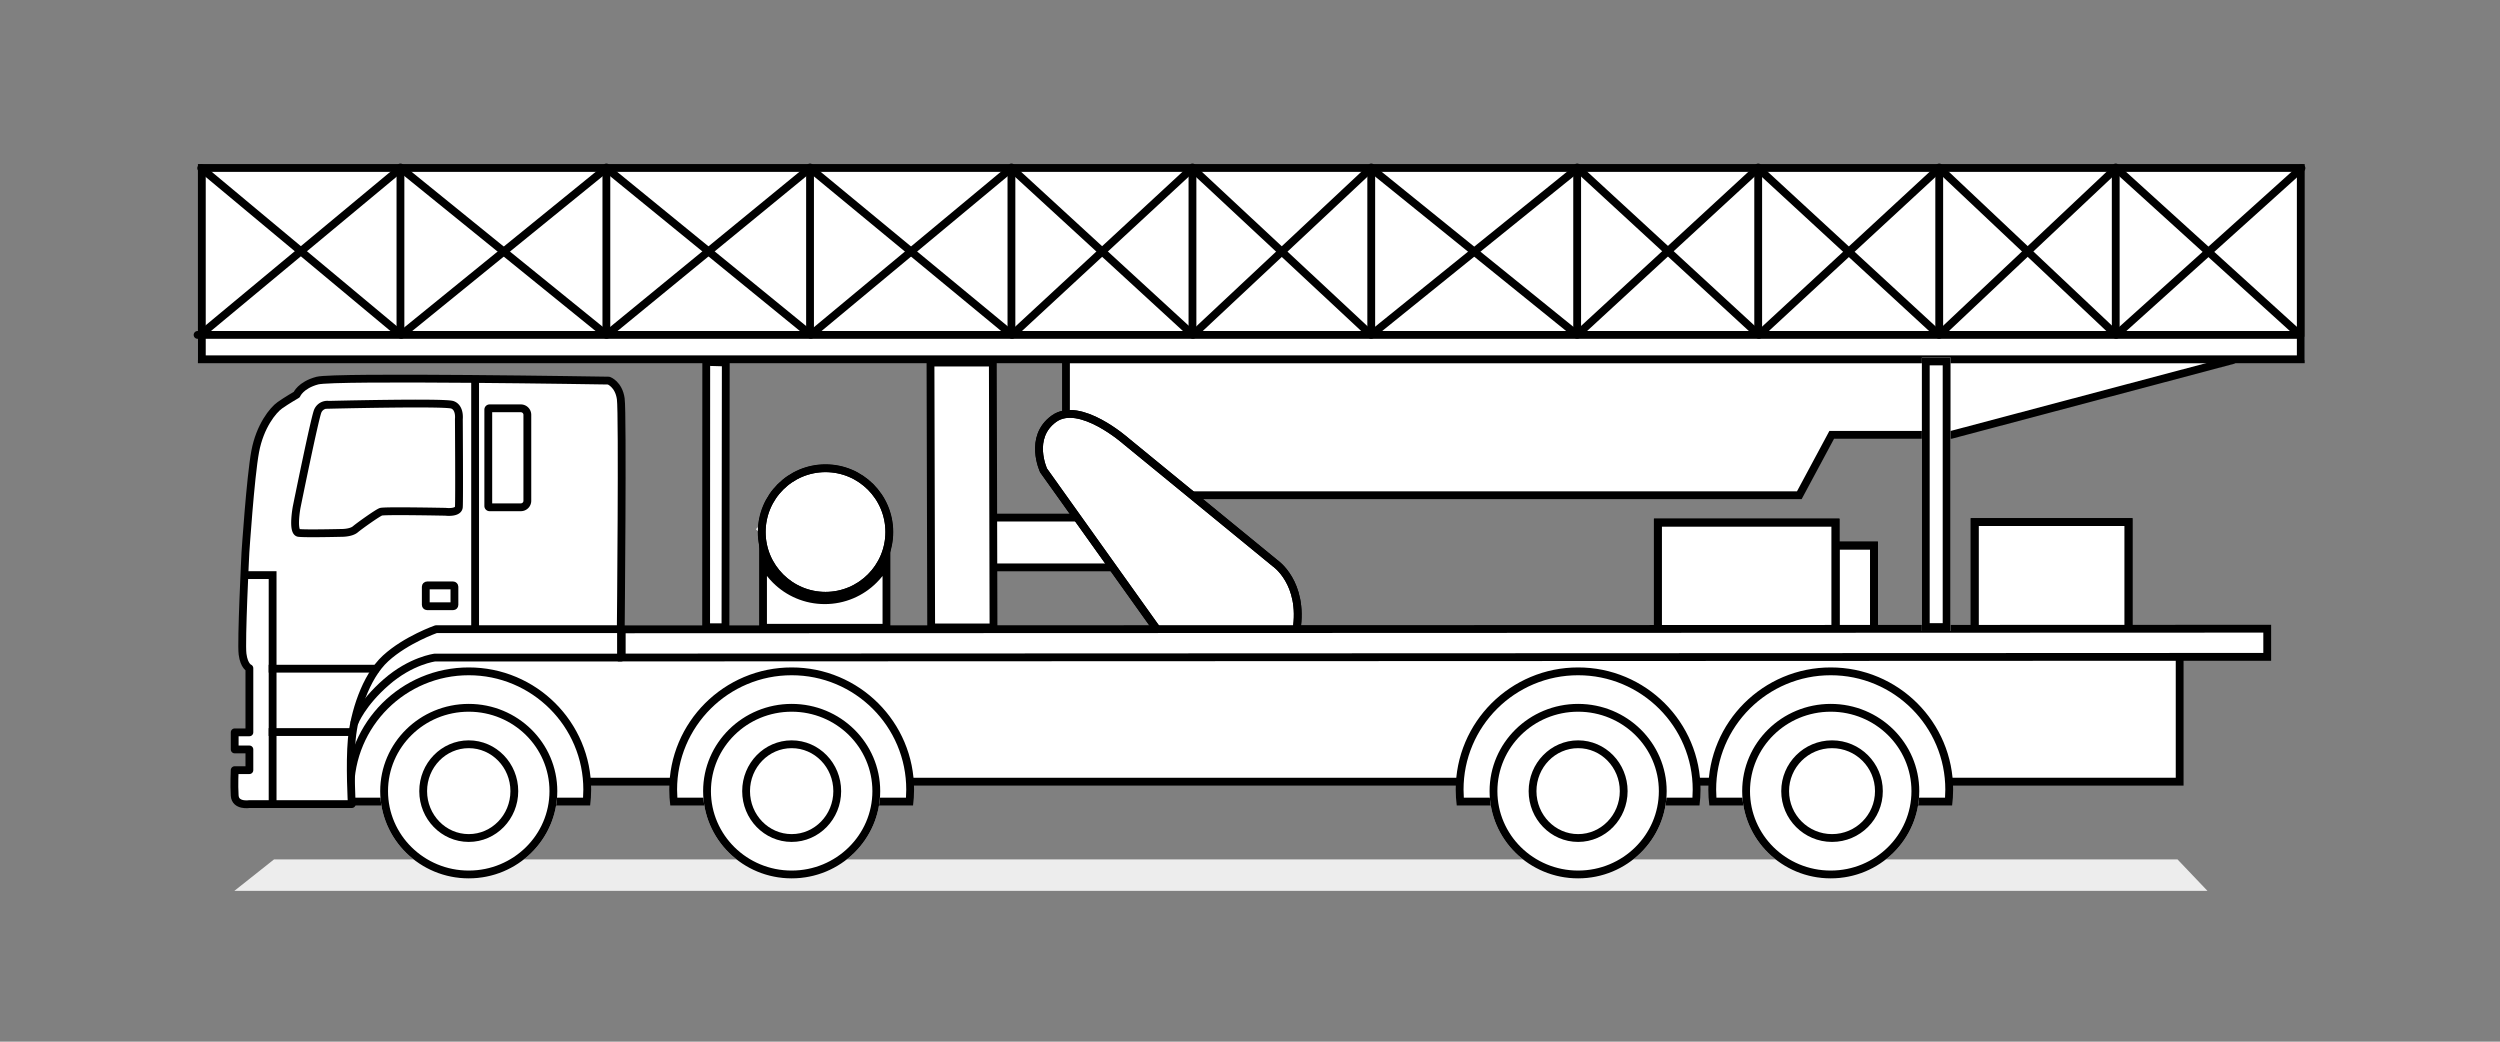 <svg xmlns="http://www.w3.org/2000/svg" width="960" height="400" viewBox="0 0 960 400">
  <rect x="0" y="0" width="960" height="400" fill="#808080" stroke="none"/>
  <g id="_4" data-name="4" transform="translate(-556 -1523)">
    <path id="路径_1487" data-name="路径 1487" d="M0,0H960V400H0Z" transform="translate(556 1523)" fill="#fff" opacity="0"/>
    <path id="路径_1501" data-name="路径 1501" d="M393.995,2676.469l-15.234,12.083h757.656l-11.505-12.083Z" transform="translate(267.24 -823.469)" fill="#ededed"/>
    <g id="组_75682" data-name="组 75682" transform="translate(-958 -97)">
      <path id="路径_1481" data-name="路径 1481" d="M3106.988,5475.931h-3.89s-4.68-19.953,1.2-33.587,28.521-26.616,35.125-27.156,670.942,3.084,670.942,3.084v56.522H3196.334Z" transform="translate(-1459.775 -3554.75)" fill="#fff"/>
      <path id="路径_1480" data-name="路径 1480" d="M966.2,5227,857.53,5254.107H811.561l-12.6,23.494H566.107l-10.932,27.37H489.87v-18.628h31.606l-3.983-39.434V5227Z" transform="translate(1406.003 -3467.532)" fill="#fff"/>
      <g id="组_75680" data-name="组 75680" transform="translate(1590 1683)">
        <path id="路径_1476" data-name="路径 1476" d="M639.209,5373.473l-43.762-61.347s-5.933-12.7,3.97-19.858,27.72,8.628,27.72,8.628l57.176,46.82s11.149,7.478,8.245,25.756" transform="translate(-270.706 -5194.468)" fill="#fff" stroke="#000" stroke-width="3"/>
        <rect id="矩形_307" data-name="矩形 307" width="809" height="9" transform="translate(0 66.295)" fill="#e4ecf8"/>
        <g id="组_75663" data-name="组 75663" transform="translate(0)">
          <path id="路径_1479" data-name="路径 1479" d="M867.154,5378.79v-40.376h59.1v40.376" transform="translate(-184.888 -5200.942)" fill="#fff" stroke="#000" stroke-width="3"/>
          <path id="路径_1478" data-name="路径 1478" d="M867.154,5338.414h14.772V5370.7H867.154Z" transform="translate(-238.307 -5191.928)" fill="#fff" stroke="#000" stroke-width="3"/>
          <path id="路径_1424" data-name="路径 1424" d="M867.154,5378.79v-40.376H935.39v40.376" transform="translate(-306.542 -5200.759)" fill="#fff" stroke="#000" stroke-width="3"/>
          <g id="椭圆_205" data-name="椭圆 205" transform="translate(215 115.295)" fill="#fff" stroke="#000" stroke-width="3">
            <circle cx="26" cy="26" r="26" stroke="none"/>
            <circle cx="26" cy="26" r="24.5" fill="none"/>
          </g>
          <path id="路径_1447" data-name="路径 1447" d="M136,5402.073l32.035-.117s-1.761-2.5,3.271-27.313,25.8-34.489,30.62-36.108,22.593-1.8,22.593-1.8h56.711v6.456H211.756s-1.188-.182-5.452,1.534-20.381,8.212-25.044,24.847-4.274,37.547-4.274,37.547v3.5H136Z" transform="translate(-118.621 -5164.912)" fill="#e4ecf8"/>
          <path id="路径_1466" data-name="路径 1466" d="M132.113,5411.911h3.8v8.433s-3.747-.6-3.8-3.491S132.113,5411.911,132.113,5411.911Z" transform="translate(-118.109 -5174.763)" fill="#e4ecf8"/>
          <g id="减去_41" data-name="减去 41" transform="translate(215.502 139.956)" fill="#fff">
            <path d="M 48.899 38.1 L 1.5 38.1 L 1.5 13.126 C 2.756 15.544 4.372 17.747 6.32 19.695 C 8.772 22.147 11.627 24.072 14.806 25.417 C 18.099 26.809 21.596 27.515 25.2 27.515 C 28.803 27.515 32.3 26.809 35.593 25.417 C 38.772 24.072 41.628 22.147 44.079 19.695 C 46.027 17.748 47.642 15.545 48.898 13.128 L 48.899 38.1 Z M -0.35 1.125 L -1.218 0.231 L 0.01 -0.975 L 1.239 0.261 L 0.379 1.121 L -0.35 1.125 Z" stroke="none"/>
            <path d="M 47.399 36.6 L 47.398 18.212 C 46.701 19.099 45.947 19.949 45.14 20.756 C 42.551 23.345 39.536 25.378 36.177 26.798 C 32.699 28.269 29.005 29.015 25.2 29.015 C 21.394 29.015 17.701 28.269 14.222 26.798 C 10.864 25.378 7.848 23.345 5.259 20.756 C 4.452 19.948 3.698 19.099 3 18.21 L 3 36.6 L 47.399 36.6 M 50.399 39.601 L 50.399 39.6 L 50.399 39.601 Z M 50.399 39.6 L 5.478515504364623e-06 39.6 L 5.478515504364623e-06 1.114 C 0.04 4.41 0.705 7.61 1.98 10.625 C 3.25 13.625 5.066 16.32 7.381 18.635 C 9.695 20.949 12.39 22.766 15.391 24.035 C 18.497 25.349 21.798 26.015 25.2 26.015 C 28.602 26.015 31.902 25.349 35.009 24.035 C 38.009 22.766 40.704 20.949 43.018 18.635 C 45.333 16.32 47.15 13.625 48.419 10.625 C 49.694 7.611 50.359 4.412 50.398 1.116 L 50.399 39.6 Z M 0.002 0.524 L 5.478515504364623e-06 0.524 L 5.478515504364623e-06 -3.216552840967779e-06 L 0.013 -3.216552840967779e-06 C 0.008 0.17 0.004 0.346 0.002 0.524 Z" stroke="none" fill="#000"/>
          </g>
          <path id="路径_1446" data-name="路径 1446" d="M185.219,5377.481s10.057-13.215,18.07-16.964,8.467-4.983,14.232-5,701.766-.355,701.766-.355v-10.708H217.52a21.8,21.8,0,0,0-6.936,2.341c-3.28,1.853-11.072,5.672-15.95,11.771S185.219,5377.481,185.219,5377.481Z" transform="translate(-125.071 -5165.924)" fill="#fff"/>
          <g id="组_75664" data-name="组 75664" transform="translate(0)">
            <g id="路径_1475" data-name="路径 1475" fill="#fff" stroke-linecap="round">
              <path d="M 807.5 74.968 L 1.5 74.968 L 1.5 1.5 L 807.5 1.5 L 807.5 74.968 Z" stroke="none"/>
              <path d="M 3 3 L 3 73.468 L 806 73.468 L 806 3 L 3 3 M 0 4.57763671875e-05 L 809 4.57763671875e-05 L 809 76.468 L 0 76.468 L 0 4.57763671875e-05 Z" stroke="none" fill="#000"/>
            </g>
            <line id="直线_24" data-name="直线 24" x2="806.828" transform="translate(-0.131 65.606)" fill="none" stroke="#000" stroke-linecap="round" stroke-width="3"/>
            <line id="直线_26" data-name="直线 26" y2="63.434" transform="translate(77.772 1.303)" fill="none" stroke="#000" stroke-linecap="round" stroke-width="3"/>
            <line id="直线_26-2" data-name="直线 26" y2="63.434" transform="translate(156.847 1.303)" fill="none" stroke="#000" stroke-linecap="round" stroke-width="3"/>
            <line id="直线_26-3" data-name="直线 26" y2="63.434" transform="translate(235.053 1.303)" fill="none" stroke="#000" stroke-linecap="round" stroke-width="3"/>
            <line id="直线_26-4" data-name="直线 26" y2="63.434" transform="translate(312.39 1.303)" fill="none" stroke="#000" stroke-linecap="round" stroke-width="3"/>
            <line id="直线_26-5" data-name="直线 26" y2="63.434" transform="translate(381.907 1.303)" fill="none" stroke="#000" stroke-linecap="round" stroke-width="3"/>
            <line id="直线_26-6" data-name="直线 26" y2="63.434" transform="translate(450.555 1.303)" fill="none" stroke="#000" stroke-linecap="round" stroke-width="3"/>
            <line id="直线_26-7" data-name="直线 26" y2="63.434" transform="translate(529.63 1.303)" fill="none" stroke="#000" stroke-linecap="round" stroke-width="3"/>
            <line id="直线_26-8" data-name="直线 26" y2="63.434" transform="translate(599.147 1.303)" fill="none" stroke="#000" stroke-linecap="round" stroke-width="3"/>
            <line id="直线_26-9" data-name="直线 26" y2="63.434" transform="translate(668.663 1.303)" fill="none" stroke="#000" stroke-linecap="round" stroke-width="3"/>
            <path id="路径_1427" data-name="路径 1427" d="M245.458,5181.8l76.794,64.042,78.816-64.042,78.471,64.021,77-64.021,69.728,64.021,68.356-64.021,79.187,64.021L843.29,5181.8l69.511,64.042,67.984-64.042,70.6,64.042" transform="translate(-244.191 -5180.236)" fill="none" stroke="#000" stroke-linecap="round" stroke-linejoin="round" stroke-width="3"/>
            <path id="路径_1428" data-name="路径 1428" d="M243.621,5245.843l77.053-64.042,79,64.042L477.81,5181.8l77.552,64.042,69.2-64.042,68.7,64.042,79.315-64.042,69.582,64.042,69.295-64.042,67.9,64.042,71.155-64.042" transform="translate(-242.752 -5180.236)" fill="none" stroke="#000" stroke-linecap="round" stroke-linejoin="round" stroke-width="3"/>
            <line id="直线_37" data-name="直线 37" y2="63.434" transform="translate(736.442 1.303)" fill="none" stroke="#000" stroke-linecap="round" stroke-width="3"/>
          </g>
          <g id="组_75656" data-name="组 75656" transform="translate(57.351 193.778)">
            <g id="减去_37" data-name="减去 37" transform="translate(-0.351 -0.482)" fill="#fff">
              <path d="M 92.271 51.5 L 1.729 51.5 C 1.577 49.982 1.5 48.446 1.5 46.918 C 1.5 40.786 2.703 34.839 5.075 29.241 C 6.215 26.55 7.626 23.954 9.269 21.526 C 10.897 19.121 12.766 16.859 14.826 14.804 C 16.885 12.748 19.151 10.882 21.561 9.256 C 23.993 7.616 26.593 6.207 29.289 5.069 C 34.898 2.701 40.857 1.5 47 1.5 C 53.143 1.5 59.102 2.701 64.711 5.069 C 67.407 6.207 70.007 7.616 72.439 9.256 C 74.849 10.882 77.115 12.748 79.174 14.804 C 81.234 16.859 83.103 19.121 84.731 21.526 C 86.374 23.954 87.785 26.55 88.925 29.241 C 91.297 34.839 92.5 40.786 92.5 46.918 C 92.5 48.446 92.423 49.982 92.271 51.5 Z" stroke="none"/>
              <path d="M 90.893 50 C 90.964 48.975 91 47.945 91 46.918 C 91 40.988 89.837 35.238 87.544 29.826 C 86.442 27.224 85.077 24.715 83.489 22.367 C 81.914 20.041 80.106 17.853 78.115 15.865 C 76.123 13.877 73.931 12.072 71.601 10.5 C 69.249 8.914 66.734 7.551 64.128 6.451 C 58.704 4.161 52.942 3 47 3 C 41.058 3 35.296 4.161 29.872 6.451 C 27.266 7.551 24.751 8.914 22.399 10.5 C 20.069 12.072 17.877 13.877 15.885 15.865 C 13.894 17.853 12.086 20.041 10.511 22.367 C 8.923 24.715 7.558 27.224 6.456 29.826 C 4.163 35.238 3 40.988 3 46.918 C 3 47.944 3.036 48.975 3.107 50 L 90.893 50 M 93.609 53 L 0.391 53 C 0.131 50.995 0 48.949 0 46.918 C 0 40.584 1.243 34.44 3.694 28.655 C 4.871 25.875 6.329 23.194 8.027 20.686 C 9.708 18.201 11.639 15.865 13.766 13.742 C 15.893 11.619 18.233 9.691 20.722 8.013 C 23.234 6.318 25.921 4.863 28.706 3.687 C 34.5 1.24 40.655 0 47 0 C 53.345 0 59.5 1.24 65.295 3.687 C 68.079 4.863 70.766 6.318 73.278 8.013 C 75.767 9.691 78.107 11.619 80.234 13.742 C 82.361 15.865 84.292 18.201 85.973 20.686 C 87.671 23.194 89.129 25.875 90.307 28.655 C 92.757 34.44 94 40.584 94 46.918 C 94 48.95 93.868 50.996 93.609 52.999 L 93.609 53 Z" stroke="none" fill="#000"/>
            </g>
            <g id="椭圆_201" data-name="椭圆 201" transform="translate(12.649 13.518)" fill="#fff" stroke="#000" stroke-width="3">
              <ellipse cx="34" cy="33.5" rx="34" ry="33.5" stroke="none"/>
              <ellipse cx="34" cy="33.5" rx="32.5" ry="32" fill="none"/>
            </g>
            <g id="椭圆_203" data-name="椭圆 203" transform="translate(27.649 27.518)" fill="#fff" stroke="#000" stroke-width="3">
              <ellipse cx="19" cy="19.5" rx="19" ry="19.5" stroke="none"/>
              <ellipse cx="19" cy="19.5" rx="17.5" ry="18" fill="none"/>
            </g>
          </g>
          <g id="组_75657" data-name="组 75657" transform="translate(180.743 193.778)">
            <g id="减去_37-2" data-name="减去 37" transform="translate(0.257 -0.482)" fill="#fff">
              <path d="M 92.271 51.5 L 1.729 51.5 C 1.577 49.982 1.5 48.446 1.5 46.918 C 1.5 40.786 2.703 34.839 5.075 29.241 C 6.215 26.55 7.626 23.954 9.269 21.526 C 10.897 19.121 12.766 16.859 14.826 14.804 C 16.885 12.748 19.151 10.882 21.561 9.256 C 23.993 7.616 26.593 6.207 29.289 5.069 C 34.898 2.701 40.857 1.5 47 1.5 C 53.143 1.5 59.102 2.701 64.711 5.069 C 67.407 6.207 70.007 7.616 72.439 9.256 C 74.849 10.882 77.115 12.748 79.174 14.804 C 81.234 16.859 83.103 19.121 84.731 21.526 C 86.374 23.954 87.785 26.55 88.925 29.241 C 91.297 34.839 92.5 40.786 92.5 46.918 C 92.5 48.446 92.423 49.982 92.271 51.5 Z" stroke="none"/>
              <path d="M 90.893 50 C 90.964 48.975 91 47.945 91 46.918 C 91 40.988 89.837 35.238 87.544 29.826 C 86.442 27.224 85.077 24.715 83.489 22.367 C 81.914 20.041 80.106 17.853 78.115 15.865 C 76.123 13.877 73.931 12.072 71.601 10.5 C 69.249 8.914 66.734 7.551 64.128 6.451 C 58.704 4.161 52.942 3 47 3 C 41.058 3 35.296 4.161 29.872 6.451 C 27.266 7.551 24.751 8.914 22.399 10.5 C 20.069 12.072 17.877 13.877 15.885 15.865 C 13.894 17.853 12.086 20.041 10.511 22.367 C 8.923 24.715 7.558 27.224 6.456 29.826 C 4.163 35.238 3 40.988 3 46.918 C 3 47.944 3.036 48.975 3.107 50 L 90.893 50 M 93.609 53 L 0.391 53 C 0.131 50.995 0 48.949 0 46.918 C 0 40.584 1.243 34.44 3.694 28.655 C 4.871 25.875 6.329 23.194 8.027 20.686 C 9.708 18.201 11.639 15.865 13.766 13.742 C 15.893 11.619 18.233 9.691 20.722 8.013 C 23.234 6.318 25.921 4.863 28.706 3.687 C 34.5 1.24 40.655 0 47 0 C 53.345 0 59.5 1.24 65.295 3.687 C 68.079 4.863 70.766 6.318 73.278 8.013 C 75.767 9.691 78.107 11.619 80.234 13.742 C 82.361 15.865 84.292 18.201 85.973 20.686 C 87.671 23.194 89.129 25.875 90.307 28.655 C 92.757 34.44 94 40.584 94 46.918 C 94 48.95 93.868 50.996 93.609 52.999 L 93.609 53 Z" stroke="none" fill="#000"/>
            </g>
            <g id="椭圆_201-2" data-name="椭圆 201" transform="translate(13.257 13.518)" fill="#fff" stroke="#000" stroke-width="3">
              <ellipse cx="34" cy="33.5" rx="34" ry="33.5" stroke="none"/>
              <ellipse cx="34" cy="33.5" rx="32.5" ry="32" fill="none"/>
            </g>
            <g id="椭圆_203-2" data-name="椭圆 203" transform="translate(28.257 27.518)" fill="#fff" stroke="#000" stroke-width="3">
              <ellipse cx="19" cy="19.5" rx="19" ry="19.5" stroke="none"/>
              <ellipse cx="19" cy="19.5" rx="17.5" ry="18" fill="none"/>
            </g>
          </g>
          <path id="路径_1416" data-name="路径 1416" d="M283.2,5438.195H243.877s-5.373.887-5.641-3.262,0-9.772,0-9.772h5.641v-7.95h-5.641v-6.566h5.641V5386.01s-2.026-.713-2.627-5.413,1.1-38.936,1.1-38.936,1.935-29.145,3.76-38.871,6.808-15.862,9.455-17.738,6.484-4.084,6.484-4.084,1.433-3.645,7.908-5.388,111.907,0,111.907,0,3.829,1.359,4.623,6.98,0,88.459,0,88.459H315.6s-11.554,4.03-19.391,11.2-12.113,21.377-13.006,31.016S283.2,5438.195,283.2,5438.195Z" transform="translate(-224.112 -5192.424)" fill="#fff" stroke="#000" stroke-linecap="round" stroke-linejoin="round" stroke-width="3"/>
          <path id="路径_1417" data-name="路径 1417" d="M537,5460.926H747.77" transform="translate(-263.278 -5223.765)" fill="none" stroke="#000" stroke-width="3"/>
          <path id="路径_1418" data-name="路径 1418" d="M746.194,5444.068h261.339v-47.925l-598.244.245v-10.818l631.868-.242v10.815h-33.441" transform="translate(-246.543 -5206.906)" fill="none" stroke="#000" stroke-width="3"/>
          <g id="路径_1441" data-name="路径 1441" transform="translate(193.797 74.774)" fill="#fff">
            <path d="M 8.783 103.078 L 1.355 103.078 L 1.402 1.206 L 8.907 1.415 L 8.783 103.078 Z" stroke="none"/>
            <path d="M 2.901 2.748 L 2.855 101.578 L 7.285 101.578 L 7.405 2.873 L 2.901 2.748 M -0.098 -0.336 L 10.408 -0.044 L 10.282 104.578 L -0.146 104.578 L -0.098 -0.336 Z" stroke="none" fill="#000"/>
          </g>
          <g id="路径_1442" data-name="路径 1442" transform="translate(279.805 74.73)" fill="#fff">
            <path d="M 25.701 103.208 L 1.763 103.208 L 1.504 1.5 L 25.442 1.5 L 25.701 103.208 Z" stroke="none"/>
            <path d="M 3.008 3 L 3.259 101.708 L 24.197 101.708 L 23.945 3 L 3.008 3 M 5.7220458984375e-06 -7.62939453125e-06 L 26.938 -7.62939453125e-06 L 27.204 104.708 L 0.267 104.708 L 5.7220458984375e-06 -7.62939453125e-06 Z" stroke="none" fill="#000"/>
          </g>
          <path id="路径_1419" data-name="路径 1419" d="M575,5336.227h31.06" transform="translate(-268.258 -5200.472)" fill="none" stroke="#000" stroke-width="3"/>
          <path id="路径_1420" data-name="路径 1420" d="M575,5336.227h44.561" transform="translate(-268.258 -5181.355)" fill="none" stroke="#000" stroke-width="3"/>
          <path id="路径_1421" data-name="路径 1421" d="M639.209,5373.473l-43.762-61.347s-5.933-12.7,3.97-19.858,27.72,8.628,27.72,8.628l57.176,46.82s11.149,7.478,8.245,25.756" transform="translate(-270.706 -5194.468)" fill="none" stroke="#000" stroke-width="3"/>
          <path id="路径_1422" data-name="路径 1422" d="M1061.067,5266.781l-108.153,28.708h-45.86l-12.435,23.179H662.166" transform="translate(-279.68 -5191.503)" fill="none" stroke="#000" stroke-linecap="round" stroke-width="3"/>
          <path id="路径_1423" data-name="路径 1423" d="M605.6,5295.991v-21.208" transform="translate(-272.268 -5200.053)" fill="none" stroke="#000" stroke-width="3"/>
          <path id="路径_1426" data-name="路径 1426" d="M867.154,5338.414h14.772V5370.7" transform="translate(-238.307 -5191.928)" fill="none" stroke="#000" stroke-width="3"/>
          <path id="路径_1425" data-name="路径 1425" d="M867.154,5378.79v-40.376h59.1v40.376" transform="translate(-184.888 -5200.942)" fill="none" stroke="#000" stroke-width="3"/>
          <path id="路径_1429" data-name="路径 1429" d="M262.331,5331.508c2.57.332,16.14,0,16.14,0s3.825.114,5.594-1.373,8.5-6.26,9.821-6.743,24.828,0,24.828,0,4.915.614,5.118-1.832,0-33.765,0-33.765.551-4.38-2.48-5.478-47.516,0-47.516,0a3.99,3.99,0,0,0-4.192,2.406c-1.2,2.863-8.093,36.836-8.093,36.836S259.76,5331.177,262.331,5331.508Z" transform="translate(-223.627 -5189.868)" fill="#fff" stroke="#000" stroke-width="3"/>
          <g id="矩形_303" data-name="矩形 303" transform="translate(110 92.295)" fill="#fff" stroke="#000" stroke-width="3">
            <path d="M1,0H14a4,4,0,0,1,4,4V37a4,4,0,0,1-4,4H1a1,1,0,0,1-1-1V1A1,1,0,0,1,1,0Z" stroke="none"/>
            <path d="M2,1.5H14A2.5,2.5,0,0,1,16.5,4V37A2.5,2.5,0,0,1,14,39.5H2a.5.5,0,0,1-.5-.5V2A.5.5,0,0,1,2,1.5Z" fill="none"/>
          </g>
          <g id="矩形_304" data-name="矩形 304" transform="translate(86 160.295)" fill="#fff" stroke="#000" stroke-width="3">
            <rect width="14" height="11" rx="2" stroke="none"/>
            <rect x="1.5" y="1.5" width="11" height="8" rx="0.5" fill="none"/>
          </g>
          <line id="直线_36" data-name="直线 36" y2="97.323" transform="translate(106.447 82.117)" fill="none" stroke="#000" stroke-width="3"/>
          <path id="路径_1430" data-name="路径 1430" d="M291.219,5421.327s2.7-7.163,12.217-15.462,18.621-9.415,18.621-9.415h71.489v-10.817" transform="translate(-231.071 -5206.946)" fill="none" stroke="#000" stroke-linecap="round" stroke-linejoin="round" stroke-width="3"/>
          <path id="路径_1431" data-name="路径 1431" d="M243.5,5361.646h10v87.778" transform="translate(-224.817 -5203.803)" fill="none" stroke="#000" stroke-width="3"/>
          <path id="路径_1432" data-name="路径 1432" d="M255,5403h39.13" transform="translate(-226.325 -5209.222)" fill="none" stroke="#000" stroke-linecap="square" stroke-width="3"/>
          <path id="路径_1433" data-name="路径 1433" d="M255,5403h29.856" transform="translate(-226.325 -5184.892)" fill="none" stroke="#000" stroke-linecap="square" stroke-width="3"/>
          <path id="路径_1436" data-name="路径 1436" d="M538,5460.926h31.282" transform="translate(-387.67 -5223.765)" fill="none" stroke="#000" stroke-width="3"/>
          <g id="矩形_299" data-name="矩形 299" transform="translate(662 74.295)" fill="#fff" stroke="#000" stroke-width="3">
            <rect width="11" height="105" stroke="none"/>
            <rect x="1.5" y="1.5" width="8" height="102" fill="none"/>
          </g>
          <g id="组_75659" data-name="组 75659" transform="translate(483.141 193.778)">
            <g id="减去_37-3" data-name="减去 37" transform="translate(-0.141 -0.482)" fill="#fff">
              <path d="M 92.271 51.5 L 1.729 51.5 C 1.577 49.982 1.5 48.446 1.5 46.918 C 1.5 40.786 2.703 34.839 5.075 29.241 C 6.215 26.55 7.626 23.954 9.269 21.526 C 10.897 19.121 12.766 16.859 14.826 14.804 C 16.885 12.748 19.151 10.882 21.561 9.256 C 23.993 7.616 26.593 6.207 29.289 5.069 C 34.898 2.701 40.857 1.5 47 1.5 C 53.143 1.5 59.102 2.701 64.711 5.069 C 67.407 6.207 70.007 7.616 72.439 9.256 C 74.849 10.882 77.115 12.748 79.174 14.804 C 81.234 16.859 83.103 19.121 84.731 21.526 C 86.374 23.954 87.785 26.55 88.925 29.241 C 91.297 34.839 92.5 40.786 92.5 46.918 C 92.5 48.446 92.423 49.982 92.271 51.5 Z" stroke="none"/>
              <path d="M 90.893 50 C 90.964 48.975 91 47.945 91 46.918 C 91 40.988 89.837 35.238 87.544 29.826 C 86.442 27.224 85.077 24.715 83.489 22.367 C 81.914 20.041 80.106 17.853 78.115 15.865 C 76.123 13.877 73.931 12.072 71.601 10.5 C 69.249 8.914 66.734 7.551 64.128 6.451 C 58.704 4.161 52.942 3 47 3 C 41.058 3 35.296 4.161 29.872 6.451 C 27.266 7.551 24.751 8.914 22.399 10.5 C 20.069 12.072 17.877 13.877 15.885 15.865 C 13.894 17.853 12.086 20.041 10.511 22.367 C 8.923 24.715 7.558 27.224 6.456 29.826 C 4.163 35.238 3 40.988 3 46.918 C 3 47.944 3.036 48.975 3.107 50 L 90.893 50 M 93.609 53 L 0.391 53 C 0.131 50.995 0 48.949 0 46.918 C 0 40.584 1.243 34.44 3.694 28.655 C 4.871 25.875 6.329 23.194 8.027 20.686 C 9.708 18.201 11.639 15.865 13.766 13.742 C 15.893 11.619 18.233 9.691 20.722 8.013 C 23.234 6.318 25.921 4.863 28.706 3.687 C 34.5 1.24 40.655 0 47 0 C 53.345 0 59.5 1.24 65.295 3.687 C 68.079 4.863 70.766 6.318 73.278 8.013 C 75.767 9.691 78.107 11.619 80.234 13.742 C 82.361 15.865 84.292 18.201 85.973 20.686 C 87.671 23.194 89.129 25.875 90.307 28.655 C 92.757 34.44 94 40.584 94 46.918 C 94 48.95 93.868 50.996 93.609 52.999 L 93.609 53 Z" stroke="none" fill="#000"/>
            </g>
            <g id="椭圆_201-3" data-name="椭圆 201" transform="translate(12.859 13.518)" fill="#fff" stroke="#000" stroke-width="3">
              <ellipse cx="34" cy="33.5" rx="34" ry="33.5" stroke="none"/>
              <ellipse cx="34" cy="33.5" rx="32.5" ry="32" fill="none"/>
            </g>
            <g id="椭圆_203-3" data-name="椭圆 203" transform="translate(27.859 27.518)" fill="#fff" stroke="#000" stroke-width="3">
              <ellipse cx="19" cy="19.5" rx="19" ry="19.5" stroke="none"/>
              <ellipse cx="19" cy="19.5" rx="17.5" ry="18" fill="none"/>
            </g>
          </g>
          <g id="组_75658" data-name="组 75658" transform="translate(580.464 193.778)">
            <g id="减去_37-4" data-name="减去 37" transform="translate(-0.464 -0.482)" fill="#fff">
              <path d="M 92.271 51.5 L 1.729 51.5 C 1.577 49.982 1.5 48.446 1.5 46.918 C 1.5 40.786 2.703 34.839 5.075 29.241 C 6.215 26.55 7.626 23.954 9.269 21.526 C 10.897 19.121 12.766 16.859 14.826 14.804 C 16.885 12.748 19.151 10.882 21.561 9.256 C 23.993 7.616 26.593 6.207 29.289 5.069 C 34.898 2.701 40.857 1.5 47 1.5 C 53.143 1.5 59.102 2.701 64.711 5.069 C 67.407 6.207 70.007 7.616 72.439 9.256 C 74.849 10.882 77.115 12.748 79.174 14.804 C 81.234 16.859 83.103 19.121 84.731 21.526 C 86.374 23.954 87.785 26.55 88.925 29.241 C 91.297 34.839 92.5 40.786 92.5 46.918 C 92.5 48.446 92.423 49.982 92.271 51.5 Z" stroke="none"/>
              <path d="M 90.893 50 C 90.964 48.975 91 47.945 91 46.918 C 91 40.988 89.837 35.238 87.544 29.826 C 86.442 27.224 85.077 24.715 83.489 22.367 C 81.914 20.041 80.106 17.853 78.115 15.865 C 76.123 13.877 73.931 12.072 71.601 10.5 C 69.249 8.914 66.734 7.551 64.128 6.451 C 58.704 4.161 52.942 3 47 3 C 41.058 3 35.296 4.161 29.872 6.451 C 27.266 7.551 24.751 8.914 22.399 10.5 C 20.069 12.072 17.877 13.877 15.885 15.865 C 13.894 17.853 12.086 20.041 10.511 22.367 C 8.923 24.715 7.558 27.224 6.456 29.826 C 4.163 35.238 3 40.988 3 46.918 C 3 47.944 3.036 48.975 3.107 50 L 90.893 50 M 93.609 53 L 0.391 53 C 0.131 50.995 0 48.949 0 46.918 C 0 40.584 1.243 34.44 3.694 28.655 C 4.871 25.875 6.329 23.194 8.027 20.686 C 9.708 18.201 11.639 15.865 13.766 13.742 C 15.893 11.619 18.233 9.691 20.722 8.013 C 23.234 6.318 25.921 4.863 28.706 3.687 C 34.5 1.24 40.655 0 47 0 C 53.345 0 59.5 1.24 65.295 3.687 C 68.079 4.863 70.766 6.318 73.278 8.013 C 75.767 9.691 78.107 11.619 80.234 13.742 C 82.361 15.865 84.292 18.201 85.973 20.686 C 87.671 23.194 89.129 25.875 90.307 28.655 C 92.757 34.44 94 40.584 94 46.918 C 94 48.95 93.868 50.996 93.609 52.999 L 93.609 53 Z" stroke="none" fill="#000"/>
            </g>
            <g id="椭圆_201-4" data-name="椭圆 201" transform="translate(12.536 13.518)" fill="#fff" stroke="#000" stroke-width="3">
              <ellipse cx="34" cy="33.5" rx="34" ry="33.5" stroke="none"/>
              <ellipse cx="34" cy="33.5" rx="32.5" ry="32" fill="none"/>
            </g>
            <g id="椭圆_203-4" data-name="椭圆 203" transform="translate(27.536 27.518)" fill="#fff" stroke="#000" stroke-width="3">
              <circle cx="19.5" cy="19.5" r="19.5" stroke="none"/>
              <circle cx="19.5" cy="19.5" r="18" fill="none"/>
            </g>
          </g>
          <g id="椭圆_211" data-name="椭圆 211" transform="translate(215 115.295)" fill="none" stroke="#000" stroke-width="3">
            <circle cx="26" cy="26" r="26" stroke="none"/>
            <circle cx="26" cy="26" r="24.5" fill="none"/>
          </g>
          <path id="路径_1477" data-name="路径 1477" d="M867.154,5378.79v-40.376H935.39v40.376" transform="translate(-306.542 -5200.759)" fill="none" stroke="#000" stroke-width="3"/>
        </g>
      </g>
    </g>
  </g>
</svg>

